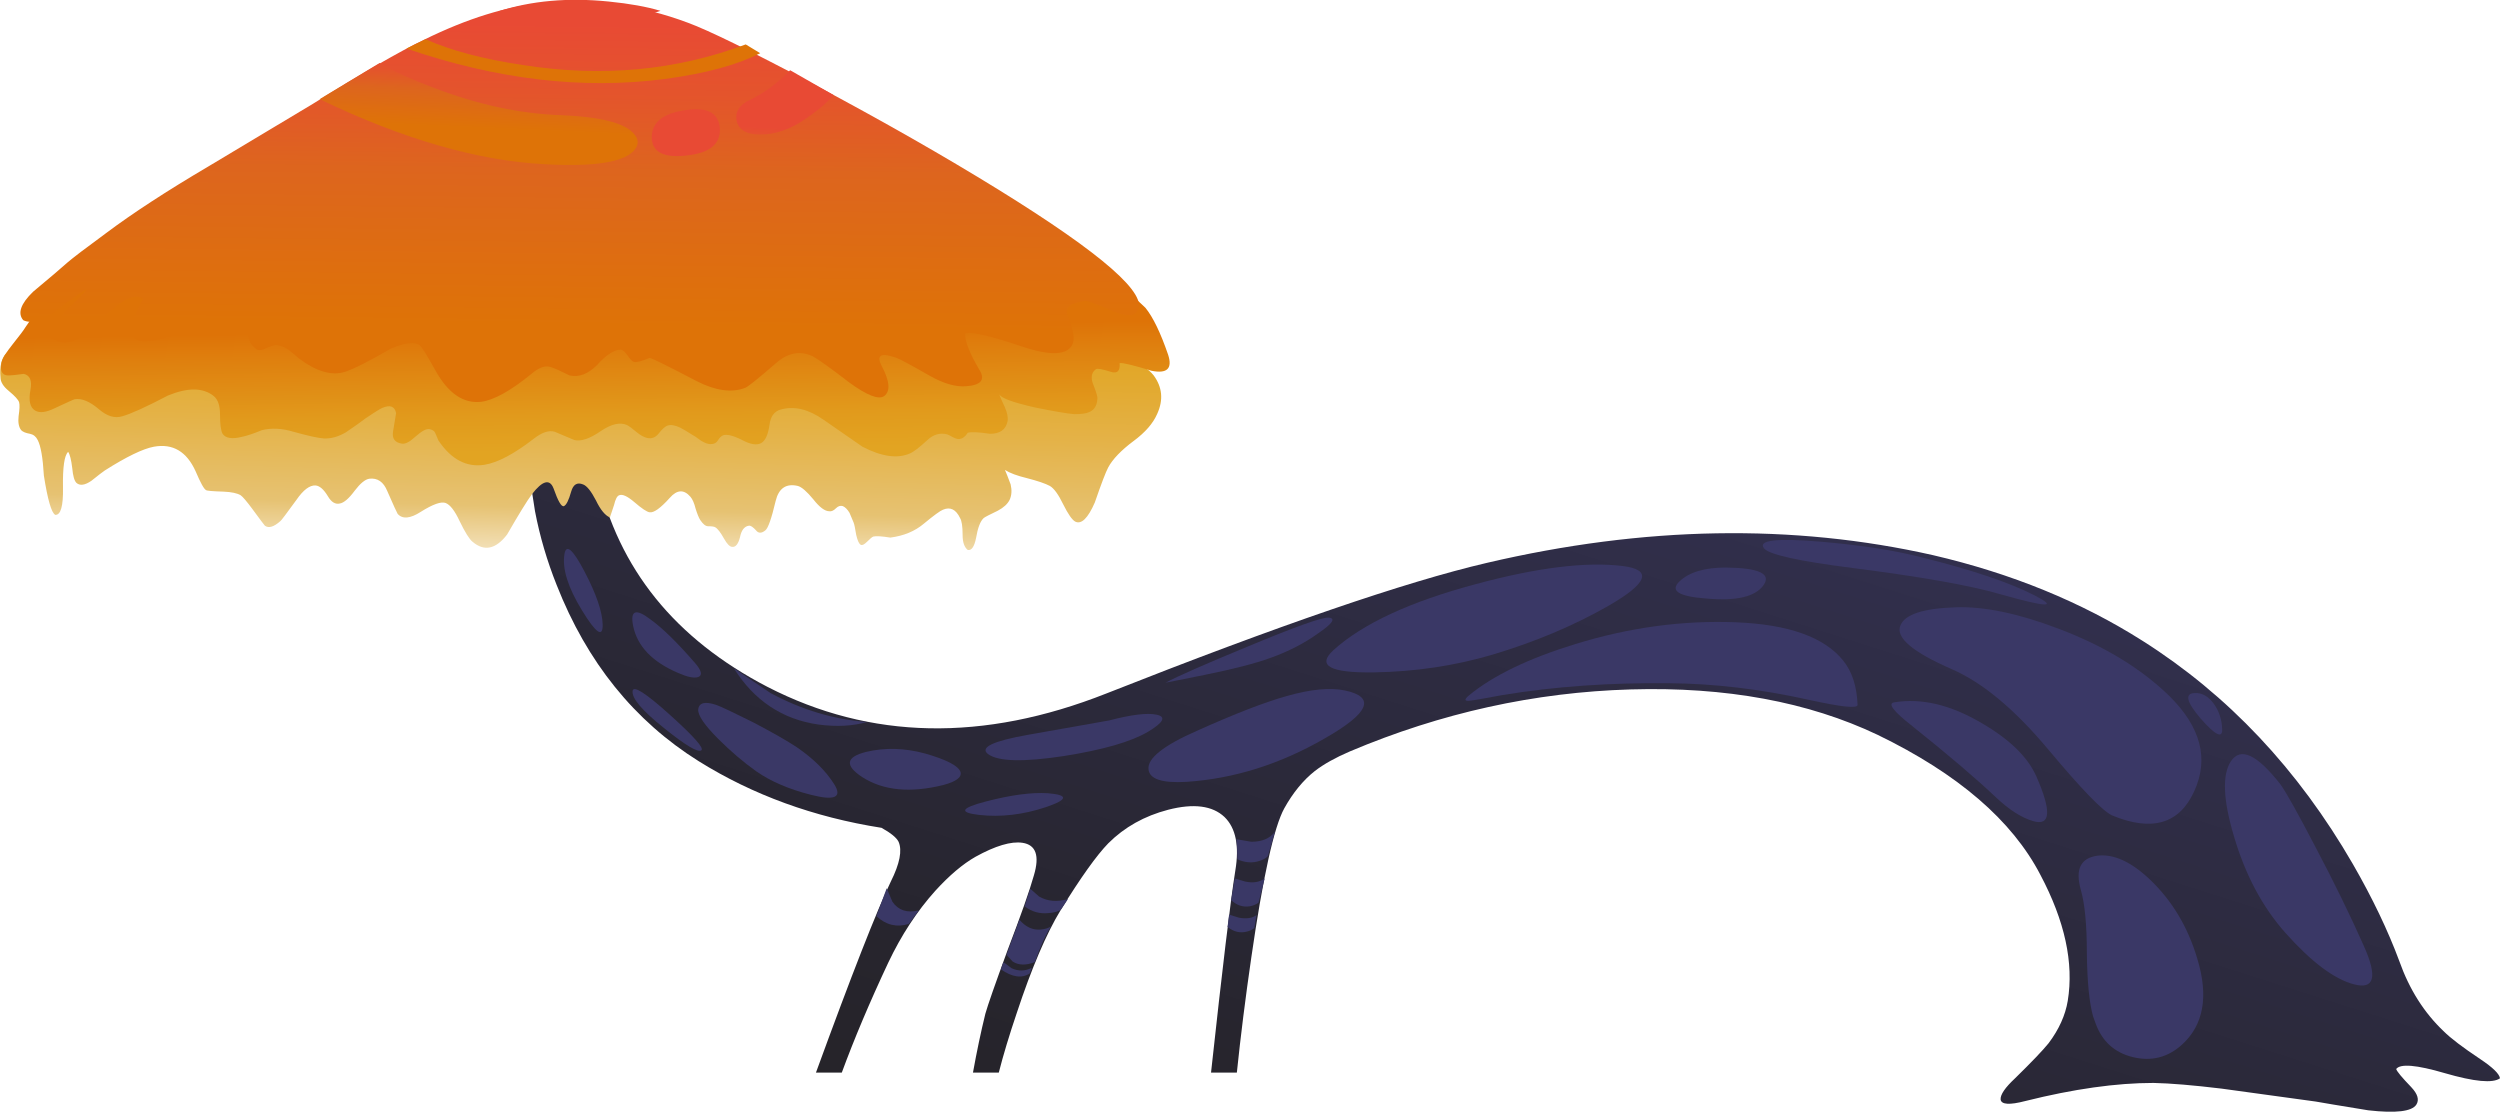 <?xml version="1.0" encoding="iso-8859-1"?>
<!-- Generator: Adobe Illustrator 15.1.0, SVG Export Plug-In . SVG Version: 6.00 Build 0)  -->
<!DOCTYPE svg PUBLIC "-//W3C//DTD SVG 1.1//EN" "http://www.w3.org/Graphics/SVG/1.1/DTD/svg11.dtd">
<svg version="1.1" id="Layer_3" xmlns="http://www.w3.org/2000/svg" xmlns:xlink="http://www.w3.org/1999/xlink" x="0px" y="0px"
	 width="242.05px" height="107.65px" viewBox="0 0 242.05 107.65" style="enable-background:new 0 0 242.05 107.65;"
	 xml:space="preserve">
<symbol  id="flash0.ai_x2F_Layer_3_x2F__x3C_Path_x3E_" viewBox="-0.011 -6.225 9.411 6.225">
	<g id="Layer_1_6_">
		
			<linearGradient id="SVGID_1_" gradientUnits="userSpaceOnUse" x1="324.091" y1="-16580.162" x2="328.847" y2="-16580.162" gradientTransform="matrix(-0.047 -0.999 0.999 -0.047 16581.768 -461.091)">
			<stop  offset="0" style="stop-color:#E84A34"/>
			<stop  offset="0.228" style="stop-color:#E4542C"/>
			<stop  offset="0.486" style="stop-color:#DD651E"/>
			<stop  offset="1" style="stop-color:#DE7307"/>
		</linearGradient>
		<path style="fill-rule:evenodd;clip-rule:evenodd;fill:url(#SVGID_1_);" d="M5.2,0l4.2-2.4C8.9-3,8.233-3.6,7.4-4.2
			c-1.6-1.233-3.117-1.9-4.55-2C1.25-6.333,0.317-5.933,0.05-5c-0.233,0.933,0.2,1.65,1.3,2.15C2.717-2.183,4-1.233,5.2,0z"/>
	</g>
</symbol>
<symbol  id="flash0.ai_x2F_Layer_3_x2F__x3C_Path_x3E__x5F_1" viewBox="0 -4.513 6.603 4.538">
	<g id="Layer_1_5_">
		
			<linearGradient id="SVGID_2_" gradientUnits="userSpaceOnUse" x1="291.34" y1="-16551.475" x2="294.793" y2="-16551.475" gradientTransform="matrix(-0.043 -0.999 0.999 -0.043 16551.9 -428.11)">
			<stop  offset="0" style="stop-color:#E84A34"/>
			<stop  offset="0.228" style="stop-color:#E4542C"/>
			<stop  offset="0.486" style="stop-color:#DD651E"/>
			<stop  offset="1" style="stop-color:#DE7307"/>
		</linearGradient>
		<path style="fill-rule:evenodd;clip-rule:evenodd;fill:url(#SVGID_2_);" d="M6.6-1.85c0.066-1.5-1-2.367-3.2-2.6
			C1.167-4.717,0.033-4.133,0-2.7c0,1.467,1.117,2.35,3.35,2.65C5.417,0.25,6.5-0.35,6.6-1.85z"/>
	</g>
</symbol>
<symbol  id="flash0.ai_x2F_Layer_3_x2F__x3C_Path_x3E__x5F_2" viewBox="0 -9.873 30.788 9.873">
	<g id="Layer_1_4_">
		
			<linearGradient id="SVGID_3_" gradientUnits="userSpaceOnUse" x1="295.529" y1="-16542.961" x2="302.361" y2="-16542.961" gradientTransform="matrix(-0.044 -0.999 0.999 -0.044 16555.576 -432.156)">
			<stop  offset="0" style="stop-color:#E84A34"/>
			<stop  offset="0.228" style="stop-color:#E4542C"/>
			<stop  offset="0.486" style="stop-color:#DD651E"/>
			<stop  offset="1" style="stop-color:#DE7307"/>
		</linearGradient>
		<path style="fill-rule:evenodd;clip-rule:evenodd;fill:url(#SVGID_3_);" d="M5.8,0c1.367-0.8,3.117-1.6,5.25-2.4
			c4.267-1.633,8.367-2.517,12.3-2.65c3.367-0.133,5.6-0.617,6.7-1.45c0.8-0.633,0.95-1.267,0.45-1.9
			c-0.967-1.2-3.867-1.667-8.7-1.4C15.3-9.467,8.033-7.367,0-3.5L5.8,0z"/>
	</g>
</symbol>
<symbol  id="flash0.ai_x2F_Layer_3_x2F__x3C_Path_x3E__x5F_3" viewBox="0 -2.326 15.7 2.344">
	<g id="Layer_1_3_">
		
			<linearGradient id="SVGID_4_" gradientUnits="userSpaceOnUse" x1="280.758" y1="-16537.471" x2="282.534" y2="-16537.471" gradientTransform="matrix(-0.042 -0.999 0.999 -0.042 16542.469 -417.748)">
			<stop  offset="0" style="stop-color:#E84A34"/>
			<stop  offset="0.228" style="stop-color:#E4542C"/>
			<stop  offset="0.486" style="stop-color:#DD651E"/>
			<stop  offset="1" style="stop-color:#DE7307"/>
		</linearGradient>
		<path style="fill-rule:evenodd;clip-rule:evenodd;fill:url(#SVGID_4_);" d="M10.7-0.15c2-0.2,3.667-0.5,5-0.9
			c-3.4-1.167-7.034-1.534-10.9-1.1C2.867-1.917,1.267-1.567,0-1.1C3.2-0.067,6.767,0.25,10.7-0.15z"/>
	</g>
</symbol>
<symbol  id="flash0.ai_x2F_Layer_3_x2F__x3C_Path_x3E__x5F_4" viewBox="0 -4.247 34.25 4.247">
	<g id="Layer_1_2_">
		
			<linearGradient id="SVGID_5_" gradientUnits="userSpaceOnUse" x1="310.076" y1="-16555.731" x2="313.354" y2="-16555.731" gradientTransform="matrix(-0.046 -0.999 0.999 -0.046 16569.754 -447.795)">
			<stop  offset="0" style="stop-color:#E84A34"/>
			<stop  offset="0.228" style="stop-color:#E4542C"/>
			<stop  offset="0.486" style="stop-color:#DD651E"/>
			<stop  offset="1" style="stop-color:#DE7307"/>
		</linearGradient>
		<path style="fill-rule:evenodd;clip-rule:evenodd;fill:url(#SVGID_5_);" d="M1.85,0c2.467-1.1,5.617-1.933,9.45-2.5
			c7.633-1.2,14.817-0.533,21.55,2l1.4-0.85c-2.2-1.133-5.283-1.967-9.25-2.5C17.067-4.883,8.733-3.9,0-0.9L1.85,0z"/>
	</g>
</symbol>
<g>
	<g>
		
			<linearGradient id="SVGID_6_" gradientUnits="userSpaceOnUse" x1="-93.259" y1="162.72" x2="50.486" y2="162.72" gradientTransform="matrix(0.304 -0.953 0.953 0.304 3.030598e-004 -4.175901e-004)">
			<stop  offset="0" style="stop-color:#242224"/>
			<stop  offset="0.239" style="stop-color:#27252E"/>
			<stop  offset="0.639" style="stop-color:#302E49"/>
			<stop  offset="1" style="stop-color:#3A3866"/>
		</linearGradient>
		<path style="fill-rule:evenodd;clip-rule:evenodd;fill:url(#SVGID_6_);" d="M200.2,96.9c0.6-3.667-0.283-7.733-2.65-12.2
			c-2.733-5.267-7.983-9.783-15.75-13.55c-6.733-3.2-14.7-4.667-23.899-4.4c-9.301,0.267-18.367,2.267-27.2,6
			c-1.4,0.6-2.533,1.233-3.4,1.9c-1.133,0.899-2.116,2.1-2.95,3.6c-1,1.8-2.066,6.616-3.199,14.45
			c-0.567,3.899-1.034,7.616-1.4,11.149h-2.5c1.1-10.1,1.883-16.616,2.35-19.55c0.4-2.399,0.05-4.133-1.05-5.2
			c-1.167-1.1-2.983-1.333-5.45-0.699c-2.3,0.6-4.233,1.683-5.8,3.25c-1.133,1.166-2.667,3.316-4.6,6.449
			c-1.4,2.301-2.817,5.617-4.25,9.95c-0.733,2.167-1.317,4.101-1.75,5.8h-2.5c0.367-2.033,0.767-3.933,1.2-5.699
			c0.233-0.834,0.95-2.884,2.15-6.15c1.3-3.4,2.15-5.816,2.55-7.25c0.566-1.9,0.2-2.95-1.1-3.15c-1.1-0.166-2.617,0.284-4.55,1.351
			c-1.233,0.7-2.534,1.8-3.9,3.3c-1.767,1.967-3.283,4.283-4.55,6.95c-1.8,3.833-3.3,7.383-4.5,10.649H79
			c3.467-9.5,5.883-15.666,7.25-18.5c0.867-1.733,1.117-3.017,0.75-3.85c-0.2-0.4-0.75-0.85-1.65-1.35
			c-6.567-1.034-12.467-3.184-17.7-6.45c-6.233-3.9-10.816-9.584-13.75-17.05c-0.933-2.334-1.633-4.717-2.1-7.15l-0.45-2.9l6.5-0.45
			c2.033,8.933,7.517,15.716,16.45,20.35c9.967,5.134,20.9,5.35,32.8,0.65c16.7-6.601,28.983-10.817,36.85-12.65
			c15.233-3.567,29.633-3.817,43.2-0.75c7.6,1.767,14.366,4.533,20.3,8.3c8.267,5.233,15.05,12.434,20.35,21.601
			c1.9,3.3,3.4,6.433,4.5,9.399c0.967,2.733,2.4,5,4.3,6.8c0.667,0.667,1.851,1.567,3.551,2.7c1.199,0.8,1.833,1.417,1.899,1.851
			c-0.7,0.5-2.483,0.333-5.35-0.5c-2.733-0.801-4.3-0.934-4.7-0.4c0.066,0.233,0.55,0.816,1.45,1.75c0.633,0.667,0.8,1.233,0.5,1.7
			c-0.434,0.666-1.983,0.85-4.65,0.55c-2.866-0.467-4.566-0.75-5.1-0.85c-4.4-0.601-7.434-1.017-9.101-1.25
			c-2.767-0.334-4.966-0.517-6.6-0.551c-3.6,0-7.733,0.584-12.4,1.75c-1.533,0.4-2.333,0.351-2.399-0.149
			c-0.033-0.467,0.434-1.15,1.399-2.05c1.601-1.567,2.684-2.7,3.25-3.4C199.35,99.667,199.967,98.3,200.2,96.9z"/>
		<path style="fill-rule:evenodd;clip-rule:evenodd;fill:#3A3866;" d="M175.1,67.75c-4.666-1.033-9.149-1.566-13.449-1.6
			c-5.767-0.067-11.167,0.316-16.2,1.149c-1.767,0.334-2.834,0.517-3.2,0.55c-0.467,0.034-0.483-0.133-0.05-0.5
			c2.333-1.933,5.783-3.6,10.35-5c5.2-1.6,10.367-2.3,15.5-2.1c5.101,0.2,8.566,1.434,10.4,3.7c0.866,1.066,1.333,2.5,1.399,4.3
			C179.85,68.616,178.267,68.45,175.1,67.75z"/>
		<path style="fill-rule:evenodd;clip-rule:evenodd;fill:#3A3866;" d="M129.1,62.95c2.834-2.566,7.434-4.7,13.801-6.4
			c5.933-1.6,10.666-2.184,14.199-1.75c2.934,0.367,2.45,1.667-1.449,3.9c-3.334,1.899-7.067,3.467-11.2,4.7
			c-3.634,1.066-7.434,1.633-11.4,1.699C128.783,65.167,127.467,64.45,129.1,62.95z"/>
		<path style="fill-rule:evenodd;clip-rule:evenodd;fill:#3A3866;" d="M186,53.95c4.833,1.2,8.467,2.416,10.9,3.649
			c2.466,1.267,1.35,1.233-3.351-0.1c-2.899-0.833-7.616-1.667-14.149-2.5c-5.233-0.667-8.101-1.3-8.601-1.9
			c-0.633-0.8,1.2-1.017,5.5-0.65C180.2,52.783,183.434,53.283,186,53.95z"/>
		<path style="fill-rule:evenodd;clip-rule:evenodd;fill:#3A3866;" d="M114.85,75.7c-2.333,0.133-3.55-0.267-3.65-1.2
			c-0.133-1.066,1.433-2.316,4.7-3.75c3.633-1.634,6.517-2.75,8.65-3.35c2.334-0.667,4.217-0.851,5.65-0.551
			c3.033,0.634,2.383,2.184-1.95,4.65C123.917,74,119.45,75.4,114.85,75.7z"/>
		<path style="fill-rule:evenodd;clip-rule:evenodd;fill:#3A3866;" d="M107.4,69.75c2.167-0.566,3.7-0.75,4.6-0.55
			c0.933,0.2,0.65,0.75-0.85,1.649c-1.633,0.967-4.35,1.75-8.15,2.351c-3.933,0.6-6.383,0.533-7.35-0.2
			c-0.8-0.634,0.483-1.25,3.85-1.85C101.367,70.816,104,70.35,107.4,69.75z"/>
		<path style="fill-rule:evenodd;clip-rule:evenodd;fill:#3A3866;" d="M71.05,64.7L74.6,67.1c3.033,1.634,6.15,2.567,9.35,2.801
			c-1.367,0.399-2.934,0.483-4.7,0.25C75.75,69.65,73.017,67.833,71.05,64.7z"/>
		<path style="fill-rule:evenodd;clip-rule:evenodd;fill:#3A3866;" d="M61.3,60.6c-0.3-1.5,0.25-1.716,1.65-0.649
			c1.167,0.833,2.617,2.25,4.35,4.25c0.633,0.733,0.733,1.184,0.3,1.35c-0.4,0.134-1.05,0-1.95-0.399
			C63.15,64.083,61.7,62.566,61.3,60.6z"/>
		<path style="fill-rule:evenodd;clip-rule:evenodd;fill:#3A3866;" d="M89.55,72.95c2.1,0.6,3.25,1.2,3.45,1.8
			c0.133,0.5-0.417,0.917-1.65,1.25c-3.2,0.8-5.817,0.55-7.85-0.75c-1.733-1.134-1.617-1.95,0.35-2.45
			C85.683,72.366,87.583,72.417,89.55,72.95z"/>
		<path style="fill-rule:evenodd;clip-rule:evenodd;fill:#3A3866;" d="M101.45,76.8c2.033,0.167,1.966,0.617-0.2,1.351
			c-2.2,0.733-4.35,0.983-6.45,0.75c-2-0.233-1.783-0.667,0.65-1.301C97.883,76.967,99.883,76.7,101.45,76.8z"/>
		<path style="fill-rule:evenodd;clip-rule:evenodd;fill:#3A3866;" d="M67.6,68.7c0.066-0.667,0.65-0.816,1.75-0.45
			c0.467,0.167,1.667,0.733,3.6,1.7c1.9,1,3.3,1.8,4.2,2.399c1.6,1.101,2.8,2.284,3.6,3.551c0.833,1.3,0.083,1.649-2.25,1.05
			c-2.1-0.533-3.85-1.283-5.25-2.25c-1.267-0.9-2.5-1.95-3.7-3.15C68.217,70.217,67.567,69.267,67.6,68.7z"/>
		<path style="fill-rule:evenodd;clip-rule:evenodd;fill:#3A3866;" d="M54.65,53.65c0.167-1.033,0.817-0.467,1.95,1.7
			c1.133,2.167,1.717,3.867,1.75,5.101c0.033,1.333-0.633,0.883-2-1.351S54.417,55.05,54.65,53.65z"/>
		<path style="fill-rule:evenodd;clip-rule:evenodd;fill:#3A3866;" d="M61.25,66.9c0.067-0.567,1.267,0.199,3.6,2.3
			c2.333,2.1,3.35,3.25,3.05,3.45c-0.333,0.233-1.533-0.483-3.6-2.15C62.167,68.8,61.15,67.6,61.25,66.9z"/>
		<path style="fill-rule:evenodd;clip-rule:evenodd;fill:#3A3866;" d="M112.85,66.1c1.1-0.6,3.75-1.767,7.95-3.5
			c4.634-1.933,7.25-2.866,7.851-2.8c0.699,0.066,0.366,0.566-1,1.5c-1.334,0.967-2.884,1.767-4.65,2.4
			c-1.467,0.533-3.6,1.083-6.4,1.649L112.85,66.1z"/>
		<path style="fill-rule:evenodd;clip-rule:evenodd;fill:#3A3866;" d="M167.1,54.95c3.2,0.033,4.417,0.6,3.65,1.7
			c-0.8,1.133-2.65,1.566-5.55,1.3c-2.667-0.2-3.533-0.75-2.601-1.65C163.533,55.4,165.033,54.95,167.1,54.95z"/>
		<path style="fill-rule:evenodd;clip-rule:evenodd;fill:#3A3866;" d="M189.35,58.8c2.733-0.1,6.034,0.584,9.9,2.05
			c4.434,1.667,8.033,3.851,10.8,6.551c3.033,3,3.834,6.066,2.4,9.199c-1.434,3.167-4.084,3.95-7.95,2.351
			c-0.9-0.4-2.967-2.533-6.2-6.4c-3.233-3.866-6.333-6.45-9.3-7.75c-3.833-1.666-5.5-3.083-5-4.25
			C184.434,59.483,186.217,58.9,189.35,58.8z"/>
		<path style="fill-rule:evenodd;clip-rule:evenodd;fill:#3A3866;" d="M197.15,75.15c1.5,3.399,1.399,4.85-0.301,4.35
			c-1.133-0.333-2.333-1.1-3.6-2.3c-1.9-1.8-4.6-4.101-8.1-6.9c-1.834-1.434-2.417-2.2-1.75-2.3c2.633-0.434,5.449,0.233,8.449,2
			C194.55,71.566,196.316,73.283,197.15,75.15z"/>
		<path style="fill-rule:evenodd;clip-rule:evenodd;fill:#3A3866;" d="M201.45,86.1c-0.533-1.933,0-3.017,1.6-3.25
			c1.566-0.199,3.267,0.567,5.101,2.301c2.166,2.066,3.699,4.633,4.6,7.699c1.1,3.634,0.6,6.4-1.5,8.301
			c-1.366,1.233-2.95,1.633-4.75,1.199c-1.767-0.433-2.967-1.517-3.6-3.25l-0.25-0.699c-0.367-1.301-0.567-3.334-0.601-6.101
			C202.05,89.533,201.85,87.467,201.45,86.1z"/>
		<path style="fill-rule:evenodd;clip-rule:evenodd;fill:#3A3866;" d="M216,73.7c0.934-1.4,2.533-0.65,4.8,2.25
			c0.566,0.8,1.667,2.767,3.3,5.899c1.834,3.467,3.417,6.7,4.75,9.7c1.367,3.033,1.051,4.283-0.949,3.75
			c-1.9-0.5-4.101-2.149-6.601-4.95c-2.233-2.5-3.899-5.616-5-9.35C215.233,77.434,215.134,75,216,73.7z"/>
		<path style="fill-rule:evenodd;clip-rule:evenodd;fill:#3A3866;" d="M212.5,67.1c0.7-0.033,1.316,0.317,1.85,1.051
			c0.5,0.699,0.767,1.517,0.801,2.449c0.033,0.934-0.667,0.584-2.101-1.05C211.684,67.95,211.5,67.134,212.5,67.1z"/>
		<path style="fill-rule:evenodd;clip-rule:evenodd;fill:#3A3866;" d="M119.7,81.25l1.45,0.25c1.066,0,1.833-0.333,2.3-1l-0.7,2.4
			c-0.2,0.199-0.467,0.35-0.8,0.449c-0.667,0.233-1.383,0.184-2.15-0.149C119.8,82.434,119.767,81.783,119.7,81.25z"/>
		<path style="fill-rule:evenodd;clip-rule:evenodd;fill:#3A3866;" d="M119.55,85.05l1,0.3c0.767,0.167,1.4,0.067,1.9-0.3
			L121.85,87.4c-0.233,0.166-0.517,0.283-0.85,0.35c-0.667,0.1-1.267-0.1-1.8-0.6L119.55,85.05z"/>
		<path style="fill-rule:evenodd;clip-rule:evenodd;fill:#3A3866;" d="M119,88.55l0.95,0.3c0.733,0.134,1.3,0.051,1.7-0.25
			l-0.2,1.25c-0.2,0.167-0.45,0.284-0.75,0.351c-0.633,0.166-1.25,0.017-1.85-0.45L119,88.55z"/>
		<path style="fill-rule:evenodd;clip-rule:evenodd;fill:#3A3866;" d="M99.75,86.05l0.85,0.75c0.8,0.467,1.733,0.55,2.8,0.25
			l-0.7,1.05c-0.3,0.167-0.684,0.267-1.15,0.301c-0.867,0.1-1.65-0.117-2.35-0.65L99.75,86.05z"/>
		<path style="fill-rule:evenodd;clip-rule:evenodd;fill:#3A3866;" d="M98.7,89.05c0.6,0.7,1.283,1.017,2.05,0.95
			c0.4-0.033,0.733-0.134,1-0.3c-0.533,0.833-1.05,1.983-1.55,3.45c-0.867,0.333-1.583,0.316-2.15-0.051l-0.6-0.649L98.7,89.05z"/>
		<path style="fill-rule:evenodd;clip-rule:evenodd;fill:#3A3866;" d="M97.15,93.15l0.8,0.6c0.667,0.3,1.316,0.283,1.95-0.05
			l-0.2,0.55c-0.767,0.5-1.7,0.366-2.8-0.4L97.15,93.15z"/>
		<path style="fill-rule:evenodd;clip-rule:evenodd;fill:#3A3866;" d="M85.85,86l0.55,1.3c0.567,0.834,1.417,1.117,2.55,0.851
			L88,89.45c-1.167,0.366-2.217,0.116-3.15-0.75L85.85,86z"/>
	</g>
	<g>
		
			<linearGradient id="SVGID_7_" gradientUnits="userSpaceOnUse" x1="30.022" y1="-57.157" x2="53.48" y2="-57.157" gradientTransform="matrix(-0.026 1 -1 -0.026 9.526629e-004 -2.142303e-004)">
			<stop  offset="0" style="stop-color:#E2A422"/>
			<stop  offset="0.153" style="stop-color:#E2A82C"/>
			<stop  offset="0.416" style="stop-color:#E4B247"/>
			<stop  offset="0.753" style="stop-color:#E6C272"/>
			<stop  offset="1" style="stop-color:#F7EBD1"/>
		</linearGradient>
		<path style="fill-rule:evenodd;clip-rule:evenodd;fill:url(#SVGID_7_);" d="M84.35,23.45c3.566,1.867,7.383,3.917,11.45,6.15
			c3.267,1.833,6.767,3.25,10.5,4.25c1.667,0.5,2.617,0.783,2.85,0.85c1.2,0.466,2.05,1.017,2.55,1.65
			c0.833,1.133,0.95,2.367,0.35,3.7c-0.4,0.934-1.167,1.817-2.3,2.65c-1.2,0.9-2.017,1.75-2.45,2.55
			c-0.233,0.433-0.667,1.567-1.3,3.4c-0.667,1.533-1.3,2.15-1.9,1.85c-0.3-0.167-0.684-0.717-1.15-1.65
			c-0.467-0.967-0.9-1.567-1.3-1.8c-0.433-0.233-1.167-0.483-2.2-0.75c-0.967-0.233-1.684-0.5-2.15-0.8
			c0.133,0.3,0.317,0.767,0.55,1.4c0.133,0.567,0.1,1.067-0.1,1.5c-0.2,0.4-0.583,0.75-1.15,1.05c-0.767,0.367-1.217,0.6-1.35,0.7
			c-0.333,0.3-0.583,0.95-0.75,1.95c-0.167,0.833-0.433,1.217-0.8,1.15c-0.333-0.267-0.5-0.75-0.5-1.45
			c0-0.833-0.083-1.383-0.25-1.65c-0.4-0.833-0.95-1.1-1.65-0.8c-0.267,0.1-0.883,0.55-1.85,1.35c-0.867,0.733-1.95,1.183-3.25,1.35
			c-0.833-0.133-1.383-0.167-1.65-0.1c-0.1,0.033-0.3,0.2-0.6,0.5c-0.267,0.267-0.467,0.367-0.6,0.3
			c-0.167-0.067-0.317-0.383-0.45-0.95c-0.1-0.633-0.183-1.033-0.25-1.2c-0.167-0.4-0.3-0.717-0.4-0.95
			c-0.2-0.333-0.417-0.55-0.65-0.65c-0.233-0.067-0.45,0-0.65,0.2c-0.233,0.233-0.45,0.333-0.65,0.3c-0.433,0-0.95-0.383-1.55-1.15
			c-0.633-0.767-1.133-1.2-1.5-1.3c-1.133-0.267-1.85,0.217-2.15,1.45c-0.4,1.7-0.733,2.65-1,2.85c-0.367,0.3-0.667,0.3-0.9,0
			c-0.3-0.333-0.534-0.483-0.7-0.45c-0.433,0.067-0.717,0.434-0.85,1.1c-0.167,0.667-0.417,0.983-0.75,0.95
			c-0.233,0-0.5-0.267-0.8-0.8c-0.333-0.6-0.617-0.967-0.85-1.1c-0.1-0.066-0.333-0.1-0.7-0.1c-0.233,0-0.483-0.2-0.75-0.6
			c-0.133-0.2-0.283-0.567-0.45-1.1c-0.133-0.533-0.3-0.917-0.5-1.15c-0.633-0.733-1.3-0.7-2,0.1c-0.9,1-1.55,1.466-1.95,1.4
			c-0.267-0.033-0.767-0.367-1.5-1c-0.667-0.567-1.15-0.783-1.45-0.65c-0.2,0.066-0.367,0.383-0.5,0.95
			c-0.233,0.7-0.367,1.1-0.4,1.2c-0.466-0.2-0.917-0.75-1.35-1.65c-0.467-0.9-0.883-1.417-1.25-1.55c-0.567-0.233-0.95,0-1.15,0.7
			c-0.233,0.833-0.466,1.3-0.7,1.4s-0.567-0.467-1-1.7c-0.367-0.966-1.067-0.783-2.1,0.55c-0.467,0.633-1.267,1.933-2.4,3.9
			c-1.1,1.433-2.217,1.667-3.35,0.7c-0.3-0.233-0.717-0.9-1.25-2c-0.467-1-0.917-1.583-1.35-1.75c-0.433-0.167-1.233,0.117-2.4,0.85
			c-1.033,0.667-1.783,0.733-2.25,0.2c-0.067-0.1-0.4-0.833-1-2.2c-0.367-0.9-0.95-1.3-1.75-1.2c-0.4,0.066-0.867,0.45-1.4,1.15
			c-0.567,0.767-1.05,1.183-1.45,1.25c-0.433,0.1-0.816-0.133-1.15-0.7c-0.4-0.667-0.8-1.017-1.2-1.05
			c-0.566-0.033-1.183,0.433-1.85,1.4c-0.967,1.333-1.483,2.017-1.55,2.05c-0.633,0.566-1.133,0.716-1.5,0.45
			c-0.066-0.066-0.467-0.6-1.2-1.6c-0.567-0.767-0.95-1.216-1.15-1.35c-0.333-0.2-0.883-0.317-1.65-0.35
			c-1.066-0.033-1.633-0.083-1.7-0.15c-0.2-0.1-0.534-0.7-1-1.8c-0.867-1.933-2.217-2.733-4.05-2.4c-1.066,0.2-2.65,0.967-4.75,2.3
			c-0.2,0.133-0.633,0.467-1.3,1c-0.633,0.434-1.117,0.5-1.45,0.2c-0.2-0.2-0.333-0.667-0.4-1.4c-0.1-0.833-0.233-1.367-0.4-1.6
			c-0.367,0.333-0.533,1.483-0.5,3.45c0.033,1.8-0.217,2.683-0.75,2.65c-0.367-0.2-0.733-1.467-1.1-3.8
			c-0.1-1.733-0.3-2.883-0.6-3.45C3.483,42.267,3.233,42.067,2.9,42c-0.4-0.067-0.683-0.183-0.85-0.35
			c-0.233-0.3-0.316-0.75-0.25-1.35c0.1-0.667,0.117-1.117,0.05-1.35c-0.067-0.233-0.4-0.6-1-1.1c-0.533-0.434-0.8-0.867-0.8-1.3
			c-0.1-1.066,0.083-1.85,0.55-2.35c0.333-0.367,0.883-0.633,1.65-0.8c0.233-0.066,0.833,0.3,1.8,1.1c1,0.8,1.534,1.183,1.6,1.15
			c3.033-0.933,4.9-1.533,5.6-1.8c2.1-0.733,3.9-1.55,5.4-2.45l13.3-7.75c4.8-2.9,8.566-4.983,11.3-6.25
			c4.4-2.033,8.417-3.217,12.05-3.55c5.034-0.467,9.983,0.167,14.85,1.9c2.067,0.733,6.383,2.733,12.95,6L84.35,23.45z"/>
		
			<linearGradient id="SVGID_8_" gradientUnits="userSpaceOnUse" x1="-44.548" y1="56.141" x2="-32.722" y2="56.141" gradientTransform="matrix(-0.015 -1 1 -0.015 -1.634201e-004 4.710015e-004)">
			<stop  offset="0" style="stop-color:#E2A422"/>
			<stop  offset="0.298" style="stop-color:#E19A1C"/>
			<stop  offset="0.804" style="stop-color:#DF7F0E"/>
			<stop  offset="1" style="stop-color:#DE7307"/>
		</linearGradient>
		<path style="fill-rule:evenodd;clip-rule:evenodd;fill:url(#SVGID_8_);" d="M95.3,22.35c0.934,0.533,3.317,1.316,7.15,2.35
			c3.167,0.867,5.4,2,6.7,3.4c0.4,0.433,0.983,1,1.75,1.7c0.733,0.9,1.467,2.417,2.2,4.55c0.433,1.333-0.1,1.85-1.6,1.55
			c-1.733-0.533-2.767-0.783-3.1-0.75c0.067,0.767-0.217,1.05-0.85,0.85c-0.833-0.267-1.316-0.35-1.45-0.25
			c-0.4,0.3-0.5,0.75-0.3,1.35c0.333,0.833,0.483,1.333,0.45,1.5c-0.033,0.667-0.3,1.1-0.8,1.3c-0.267,0.133-0.75,0.2-1.45,0.2
			c-0.733-0.067-2-0.283-3.8-0.65c-2.2-0.5-3.35-0.934-3.45-1.3c0.033,0.167,0.217,0.6,0.55,1.3c0.233,0.533,0.317,0.983,0.25,1.35
			c-0.167,0.8-0.733,1.2-1.7,1.2c-1.1-0.167-1.817-0.2-2.15-0.1c-0.233,0.367-0.5,0.567-0.8,0.6c-0.133,0.033-0.333-0.017-0.6-0.15
			c-0.3-0.167-0.5-0.267-0.6-0.3c-0.7-0.167-1.333,0.017-1.9,0.55c-0.8,0.733-1.367,1.167-1.7,1.3c-1.2,0.533-2.733,0.317-4.6-0.65
			c-1.667-1.167-2.917-2.033-3.75-2.6c-1.467-1.033-2.85-1.367-4.15-1c-0.633,0.167-1,0.667-1.1,1.5
			c-0.133,0.934-0.4,1.517-0.8,1.75c-0.434,0.233-1.05,0.133-1.85-0.3c-0.867-0.434-1.483-0.583-1.85-0.45
			c-0.167,0.067-0.333,0.233-0.5,0.5C69.367,42.883,69.133,43,68.8,43c-0.267,0-0.583-0.117-0.95-0.35c-0.4-0.3-0.7-0.5-0.9-0.6
			c-0.467-0.3-0.833-0.517-1.1-0.65c-0.5-0.233-0.9-0.3-1.2-0.2c-0.233,0.066-0.533,0.333-0.9,0.8c-0.3,0.367-0.667,0.5-1.1,0.4
			c-0.3-0.066-0.633-0.25-1-0.55c-0.433-0.367-0.75-0.6-0.95-0.7c-0.667-0.3-1.517-0.1-2.55,0.6c-1.066,0.733-1.917,1.017-2.55,0.85
			c-0.934-0.4-1.567-0.667-1.9-0.8c-0.567-0.167-1.25,0.067-2.05,0.7c-1.9,1.467-3.483,2.3-4.75,2.5
			c-1.733,0.267-3.217-0.517-4.45-2.35c-0.034-0.066-0.133-0.3-0.3-0.7c-0.066-0.2-0.25-0.333-0.55-0.4
			c-0.3-0.066-0.75,0.167-1.35,0.7c-0.567,0.533-1.017,0.767-1.35,0.7c-0.667-0.1-0.95-0.483-0.85-1.15c0.2-1.167,0.3-1.767,0.3-1.8
			c-0.133-0.667-0.583-0.833-1.35-0.5c-0.233,0.1-0.767,0.433-1.6,1c-0.433,0.333-1.066,0.783-1.9,1.35
			c-0.733,0.433-1.45,0.633-2.15,0.6c-0.533-0.034-1.517-0.25-2.95-0.65c-1.1-0.333-2.117-0.383-3.05-0.15
			c-0.8,0.333-1.45,0.55-1.95,0.65c-0.933,0.233-1.55,0.133-1.85-0.3c-0.167-0.3-0.25-0.933-0.25-1.9c0-0.833-0.2-1.417-0.6-1.75
			c-1.034-0.833-2.517-0.85-4.45-0.05c-2.1,1.1-3.567,1.767-4.4,2c-0.733,0.233-1.5,0-2.3-0.7c-0.867-0.733-1.633-1.05-2.3-0.95
			c-0.133,0.033-0.767,0.317-1.9,0.85c-0.867,0.433-1.517,0.517-1.95,0.25c-0.5-0.3-0.65-0.967-0.45-2
			c0.167-0.9-0.05-1.417-0.65-1.55c-0.7,0.1-1.216,0.15-1.55,0.15c-0.567-0.033-0.767-0.45-0.6-1.25
			c0.067-0.367,0.434-0.967,1.1-1.8c0.667-0.833,1.067-1.367,1.2-1.6c1.8-2.667,2.933-4.15,3.4-4.45c2.9-1.967,6.8-3.85,11.7-5.65
			c5.367-1.967,9.333-3.717,11.9-5.25c4.933-2.934,8.7-5.017,11.3-6.25c4.4-2.033,8.417-3.217,12.05-3.55
			c5.034-0.433,9.983,0.217,14.85,1.95c2.067,0.7,6.383,2.7,12.95,6l3.25,1.65C87.85,18.217,91.667,20.283,95.3,22.35z"/>
		
			<linearGradient id="SVGID_9_" gradientUnits="userSpaceOnUse" x1="1.611" y1="-56.483" x2="30.838" y2="-56.483" gradientTransform="matrix(-0.012 1 -1 -0.012 -2.478156e-004 2.044812e-005)">
			<stop  offset="0" style="stop-color:#E84A34"/>
			<stop  offset="0.228" style="stop-color:#E4542C"/>
			<stop  offset="0.486" style="stop-color:#DD651E"/>
			<stop  offset="1" style="stop-color:#DE7307"/>
		</linearGradient>
		<path style="fill-rule:evenodd;clip-rule:evenodd;fill:url(#SVGID_9_);" d="M82.25,37.05c-1.867-1.433-3.05-2.283-3.55-2.55
			c-1.2-0.567-2.367-0.367-3.5,0.6c-1.767,1.533-2.784,2.35-3.05,2.45c-1.3,0.5-2.867,0.284-4.7-0.65
			c-2.733-1.433-4.25-2.183-4.55-2.25c-0.7,0.3-1.2,0.434-1.5,0.4c-0.167-0.033-0.383-0.25-0.65-0.65
			c-0.267-0.367-0.483-0.55-0.65-0.55c-0.633,0-1.4,0.5-2.3,1.5c-0.867,0.867-1.75,1.2-2.65,1c-0.867-0.434-1.467-0.7-1.8-0.8
			c-0.533-0.2-1.167,0.017-1.9,0.65c-2,1.633-3.617,2.533-4.85,2.7c-1.733,0.2-3.217-0.816-4.45-3.05
			c-0.833-1.5-1.35-2.317-1.55-2.45c-0.5-0.333-1.417-0.217-2.75,0.35c-2.133,1.233-3.617,1.983-4.45,2.25
			c-1.267,0.4-2.733-0.017-4.4-1.25c-0.5-0.433-0.867-0.733-1.1-0.9c-0.367-0.267-0.767-0.417-1.2-0.45c-0.133,0-0.434,0.1-0.9,0.3
			c-0.4,0.2-0.7,0.25-0.9,0.15c-0.533-0.333-0.85-0.867-0.95-1.6c-0.067-0.633-0.517-1.067-1.35-1.3c-0.6-0.133-1.4-0.05-2.4,0.25
			c-1.1,0.433-1.867,0.733-2.3,0.9c-2.2,0.8-3.667,1.1-4.4,0.9c-1.1-0.333-0.983-1.683,0.35-4.05c-0.8-0.633-2.167,0.066-4.1,2.1
			c-1.933,2.067-3.533,2.617-4.8,1.65c0.2-0.934,0.683-1.817,1.45-2.65c0.934-0.867,1.617-1.566,2.05-2.1
			c-0.567,0.3-1.6,1.033-3.1,2.2c-1.333,0.934-2.367,1.217-3.1,0.85C1.683,30.333,2,29.417,3.2,28.25
			c1.6-1.333,2.716-2.283,3.35-2.85c0.5-0.433,1.75-1.383,3.75-2.85c2.534-1.9,5.833-4.05,9.9-6.45c6.4-3.833,9.767-5.85,10.1-6.05
			c4.8-3,8.383-5.066,10.75-6.2c4.2-2.067,8.017-3.25,11.45-3.55c4.767-0.466,9.467,0.167,14.1,1.9c2,0.733,6.083,2.733,12.25,6
			c6.633,3.533,12.566,6.917,17.8,10.15c10.133,6.267,14.617,10.2,13.45,11.8c-0.333,0.5-1.133,0.483-2.4-0.05
			c-1.534-0.667-2.4-0.983-2.6-0.95c-1.467,0.167-2.05,0.633-1.75,1.4c0.566,1.333,0.733,2.25,0.5,2.75
			c-0.467,1.1-2.1,1.184-4.9,0.25c-3.167-1.066-5-1.483-5.5-1.25c-0.034,0.733,0.433,1.917,1.4,3.55
			c0.566,0.933,0.117,1.45-1.35,1.55c-1,0.067-2.15-0.267-3.45-1c-1.867-1.066-2.95-1.65-3.25-1.75
			c-1.5-0.533-1.983-0.283-1.45,0.75c0.8,1.5,0.883,2.483,0.25,2.95C85.067,38.717,83.95,38.283,82.25,37.05z"/>
	</g>
	
		<use xlink:href="#flash0.ai_x2F_Layer_3_x2F__x3C_Path_x3E__x5F_4"  width="34.25" height="4.247" y="-4.247" transform="matrix(1 0 0 -1 39.35 3.8)" style="overflow:visible;opacity:0.488;enable-background:new    ;"/>
	
		<use xlink:href="#flash0.ai_x2F_Layer_3_x2F__x3C_Path_x3E__x5F_3"  width="15.7" height="2.344" y="-2.326" transform="matrix(1 0 0 -1 48.25 0)" style="overflow:visible;opacity:0.488;enable-background:new    ;"/>
	
		<use xlink:href="#flash0.ai_x2F_Layer_3_x2F__x3C_Path_x3E__x5F_2"  width="30.788" height="9.873" y="-9.873" transform="matrix(1 0 0 -1 30.95 6.1)" style="overflow:visible;opacity:0.488;enable-background:new    ;"/>
	
		<use xlink:href="#flash0.ai_x2F_Layer_3_x2F__x3C_Path_x3E__x5F_1"  width="6.603" height="4.538" y="-4.513" transform="matrix(1 0 0 -1 63.1 10.6)" style="overflow:visible;opacity:0.488;enable-background:new    ;"/>
	
		<use xlink:href="#flash0.ai_x2F_Layer_3_x2F__x3C_Path_x3E_"  width="9.411" height="6.225" x="-0.011" y="-6.225" transform="matrix(1 0 0 -1 71.3 6.8)" style="overflow:visible;opacity:0.488;enable-background:new    ;"/>
</g>
</svg>
